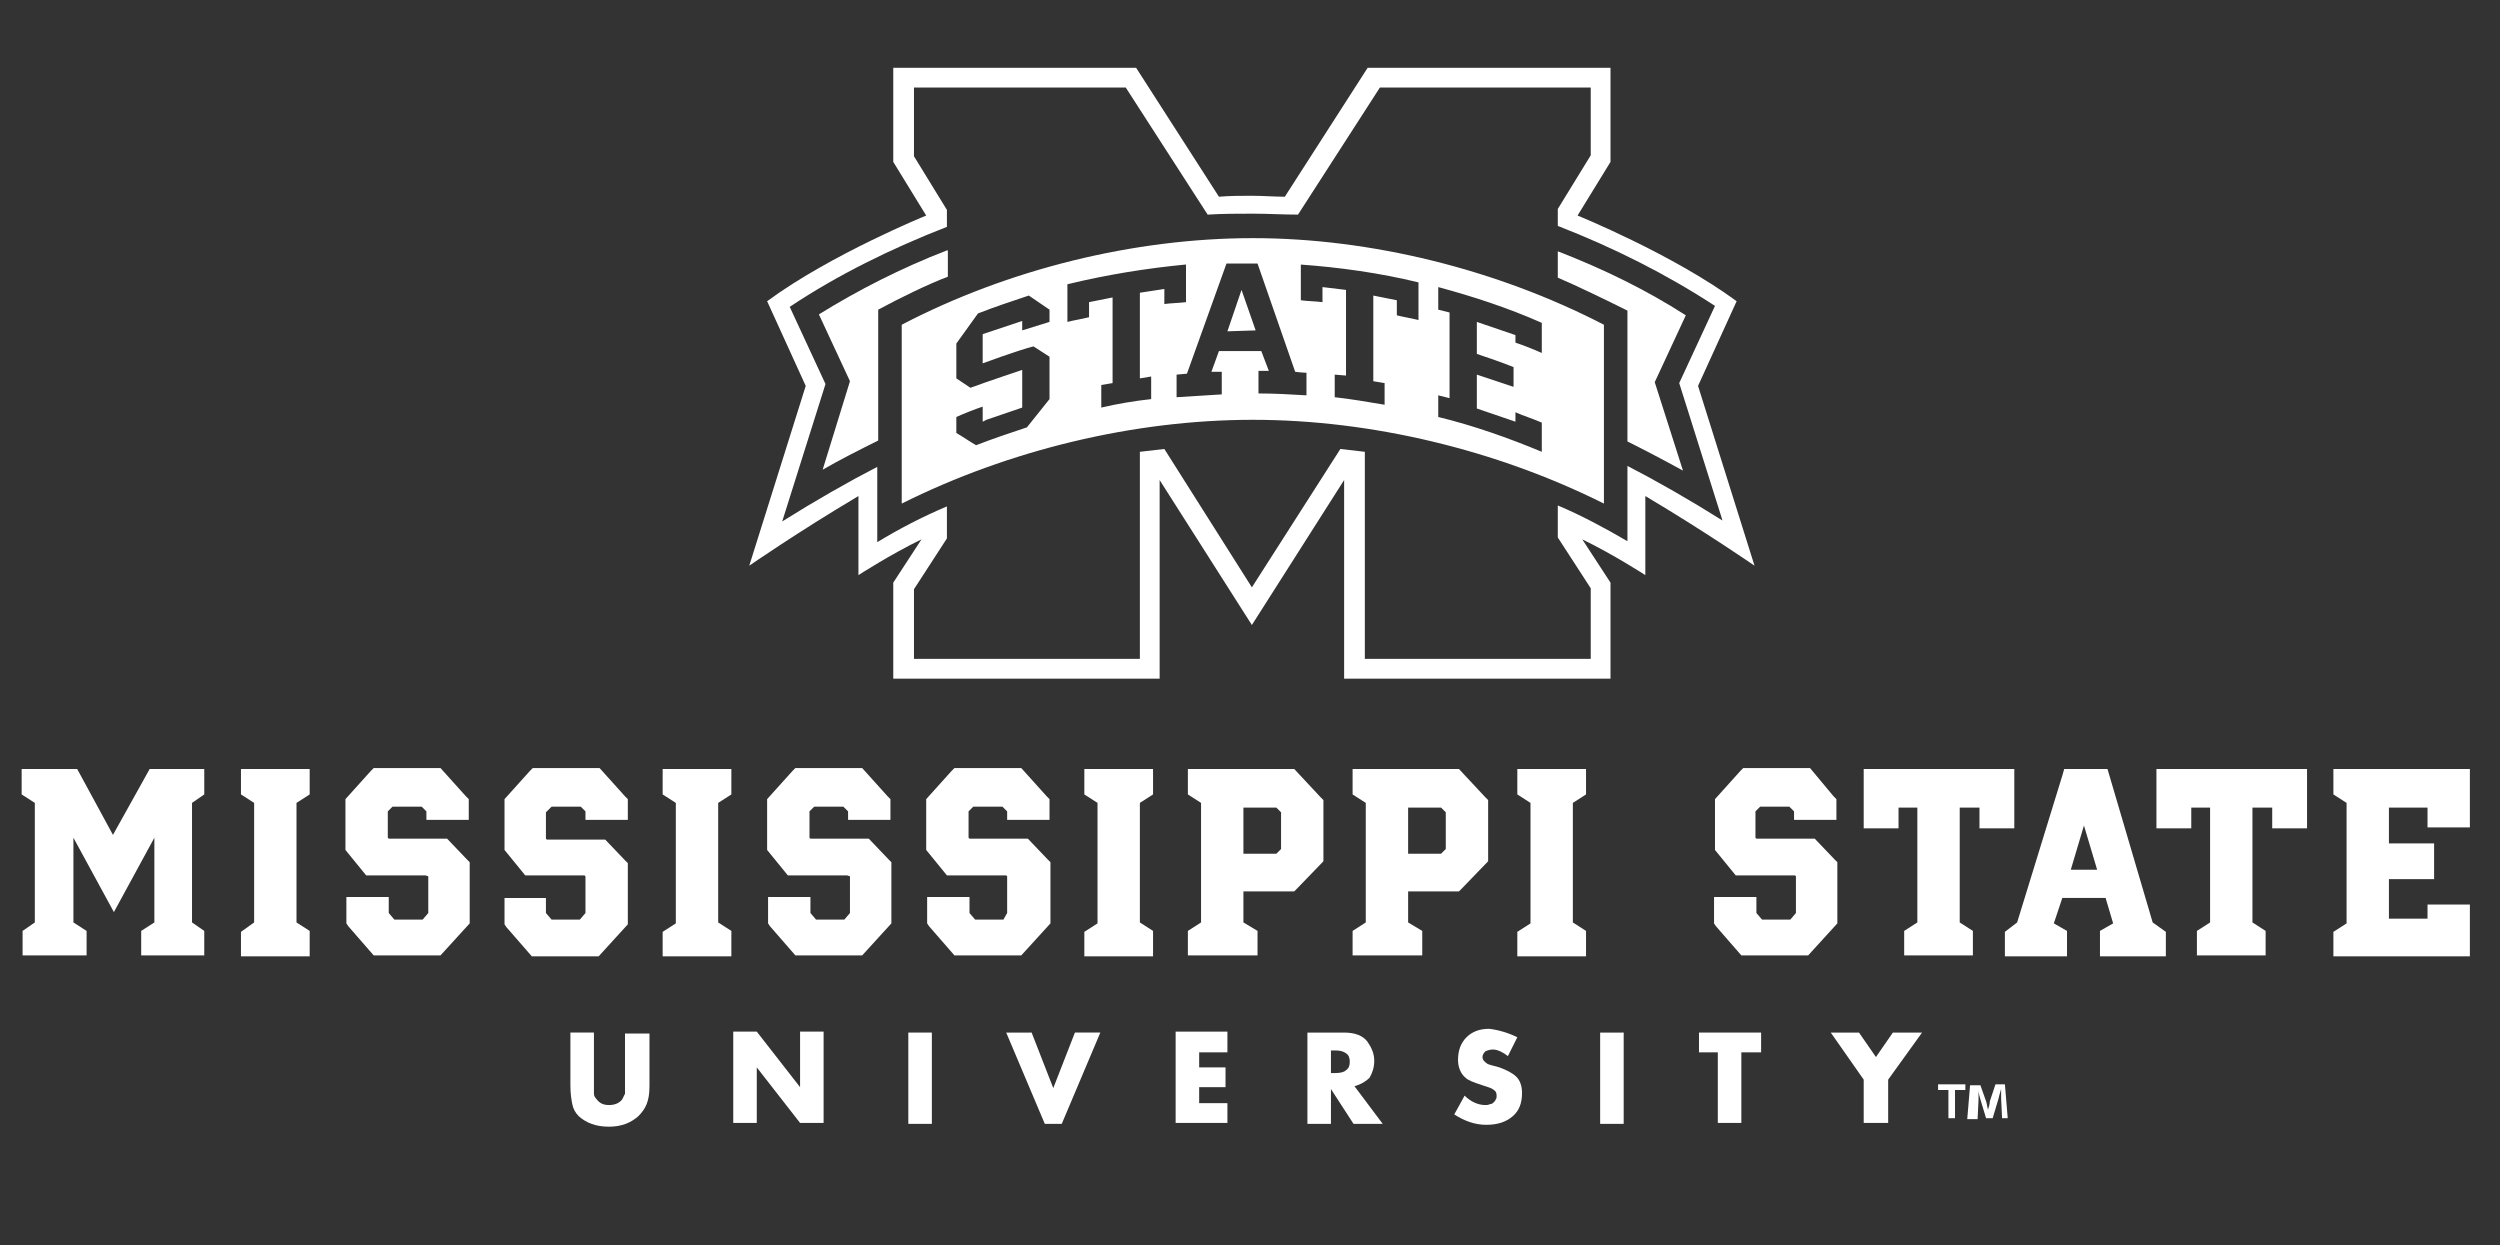 <?xml version="1.0" encoding="utf-8"?>
<!-- Generator: Adobe Illustrator 23.1.1, SVG Export Plug-In . SVG Version: 6.00 Build 0)  -->
<svg version="1.1" id="Layer_1" xmlns="http://www.w3.org/2000/svg" xmlns:xlink="http://www.w3.org/1999/xlink" x="0px" y="0px"
	 viewBox="0 0 265.6 132.3" style="enable-background:new 0 0 265.6 132.3;" xml:space="preserve">
<rect x="0" y="0" width="265.6" height="132.3" fill="#333333" stroke="none"/>
<style type="text/css">
	.st0{fill:#FFFFFF;}
</style>
<g>
	<g>
		<g>
			<path class="st0" d="M16.4,98v-9l-4.3,7.9L7.8,89v9l1.4,0.9v2.6H2.4v-2.6L3.7,98V85.3l-1.4-0.9v-2.7h5.9l3.8,7l3.9-7h5.8v2.7
				l-1.3,0.9V98l1.3,0.9v2.6H15v-2.6L16.4,98z"/>
			<path class="st0" d="M32.9,101.6h-7.3v-2.6L27,98V85.3l-1.4-0.9v-2.7h7.3v2.7l-1.4,0.9V98l1.4,0.9V101.6z"/>
			<path class="st0" d="M49.5,84.6l0.3,0.3v2.2h-4.5v-0.9l-0.5-0.5h-3.1l-0.5,0.5v2.8l0.1,0.1h6.2l2.1,2.2l0.3,0.3v6.5l-3.1,3.4
				h-7.1l-2.7-3.1l-0.2-0.3v-2.8h4.5V97l0.6,0.7h3l0.6-0.7v-3.9L45.2,93h-6.3l-2.2-2.7v-5.4l2.7-3l0.3-0.3h7.1L49.5,84.6z"/>
			<path class="st0" d="M66.4,84.6l0.3,0.3v2.2h-4.5v-0.9l-0.5-0.5h-3.1L58,86.3v2.8l0.1,0.1h6.2l2.1,2.2l0.3,0.3v6.5l-3.1,3.4h-7.1
				l-2.7-3.1l-0.2-0.3v-2.8H58V97l0.6,0.7h3l0.6-0.7v-3.9L62.1,93h-6.3l-2.2-2.7v-5.4l2.7-3l0.3-0.3h7.1L66.4,84.6z"/>
			<path class="st0" d="M77.7,101.6h-7.3v-2.6l1.4-0.9V85.3l-1.4-0.9v-2.7h7.3v2.7l-1.4,0.9V98l1.4,0.9V101.6z"/>
			<path class="st0" d="M94.3,84.6l0.3,0.3v2.2h-4.5v-0.9l-0.5-0.5h-3.1l-0.5,0.5v2.8l0.1,0.1h6.2l2.1,2.2l0.3,0.3v6.5l-3.1,3.4
				h-7.1l-2.7-3.1l-0.2-0.3v-2.8h4.5V97l0.6,0.7h3l0.6-0.7v-3.9L90,93h-6.3l-2.2-2.7v-5.4l2.7-3l0.3-0.3h7.1L94.3,84.6z"/>
			<path class="st0" d="M111.2,84.6l0.3,0.3v2.2H107v-0.9l-0.5-0.5h-3.1l-0.5,0.5v2.8l0.1,0.1h6.2l2.1,2.2l0.3,0.3v6.5l-3.1,3.4
				h-7.1l-2.7-3.1l-0.2-0.3v-2.8h4.5V97l0.6,0.7h3L107,97v-3.9l-0.1-0.1h-6.3l-2.2-2.7v-5.4l2.7-3l0.3-0.3h7.1L111.2,84.6z"/>
			<path class="st0" d="M122.5,101.6h-7.3v-2.6l1.4-0.9V85.3l-1.4-0.9v-2.7h7.3v2.7l-1.4,0.9V98l1.4,0.9V101.6z"/>
			<path class="st0" d="M140.3,84.7l0.3,0.3v6.5l-2.8,2.9l-0.3,0.3h-5.4V98l1.5,0.9v2.6h-7.4v-2.6l1.4-0.9V85.3l-1.4-0.9v-2.7h11.3
				L140.3,84.7z M136.1,86.3l-0.5-0.5h-3.5v4.9h3.5l0.5-0.5V86.3z"/>
			<path class="st0" d="M157.8,84.7l0.3,0.3v6.5l-2.8,2.9l-0.3,0.3h-5.4V98l1.5,0.9v2.6h-7.4v-2.6l1.4-0.9V85.3l-1.4-0.9v-2.7H155
				L157.8,84.7z M153.6,86.3l-0.5-0.5h-3.5v4.9h3.5l0.5-0.5V86.3z"/>
			<path class="st0" d="M168.5,101.6h-7.3v-2.6l1.4-0.9V85.3l-1.4-0.9v-2.7h7.3v2.7l-1.4,0.9V98l1.4,0.9V101.6z"/>
			<path class="st0" d="M194.8,84.6l0.3,0.3v2.2h-4.5v-0.9l-0.5-0.5H187l-0.5,0.5v2.8l0.1,0.1h6.2l2.1,2.2l0.3,0.3v6.5l-3.1,3.4
				h-7.1l-2.7-3.1l-0.2-0.3v-2.8h4.5V97l0.6,0.7h3l0.6-0.7v-3.9l-0.1-0.1h-6.3l-2.2-2.7v-5.4l2.7-3l0.3-0.3h7.1L194.8,84.6z"/>
			<path class="st0" d="M198,81.7h16V88h-3.7v-2.2h-2.1V98l1.4,0.9v2.6h-7.3v-2.6l1.4-0.9V85.8h-2V88H198V81.7z"/>
			<path class="st0" d="M230.1,99v2.6h-7v-2.7l1.4-0.8l-0.8-2.7h-4.6l-0.9,2.7l1.4,0.8v2.7H213V99l1.3-1l4.8-15.6l0.2-0.7h4.6
				l4.8,16.3L230.1,99z M222.8,92.4l-1.4-4.7l-1.4,4.7H222.8z"/>
			<path class="st0" d="M229.1,81.7h16V88h-3.7v-2.2h-2.1V98l1.4,0.9v2.6h-7.3v-2.6l1.4-0.9V85.8h-2V88h-3.7V81.7z"/>
			<path class="st0" d="M247.9,81.7h14.5v6.2h-4.5v-2.1h-4.1v3.8h4.8v3.8h-4.8v4.2h4.1v-1.5h4.5v5.5h-14.5v-2.6l1.4-0.9V85.3
				l-1.4-0.9V81.7z"/>
		</g>
		<g>
			<path class="st0" d="M63.1,109.7v5.2c0,0.3,0,0.6,0,0.8c0,0.2,0,0.4,0,0.5c0,0.2,0.1,0.4,0.3,0.6c0.3,0.4,0.7,0.6,1.3,0.6
				c0.6,0,1.1-0.2,1.4-0.6c0.1-0.2,0.2-0.4,0.3-0.6c0-0.1,0-0.3,0-0.5c0-0.2,0-0.4,0-0.7v-5.2H69v5.6c0,0.8-0.1,1.4-0.3,1.9
				c-0.2,0.5-0.5,0.9-0.9,1.3c-0.8,0.7-1.8,1.1-3.1,1.1c-1.4,0-2.4-0.4-3.2-1.1c-0.4-0.4-0.6-0.8-0.7-1.3c-0.1-0.5-0.2-1.1-0.2-2
				v-5.6H63.1z"/>
			<path class="st0" d="M77.9,119.3v-9.7h2.5l4.6,5.9v-5.9h2.5v9.7h-2.5l-4.6-5.9v5.9H77.9z"/>
			<path class="st0" d="M99,109.7v9.7h-2.5v-9.7H99z"/>
			<path class="st0" d="M109.6,109.7l2.3,5.9l2.3-5.9h2.7l-4.1,9.7H111l-4.1-9.7H109.6z"/>
			<path class="st0" d="M130.4,111.8h-3v1.6h2.8v2.1h-2.8v1.7h3v2.1h-5.5v-9.7h5.5V111.8z"/>
			<path class="st0" d="M143.9,115.4l3,4h-3.1l-2.4-3.7v3.7h-2.5v-9.7h3.9c1.1,0,2,0.3,2.5,1c0.4,0.6,0.7,1.2,0.7,2
				c0,0.7-0.2,1.3-0.5,1.8C145.1,114.9,144.6,115.2,143.9,115.4z M141.4,114h0.5c0.5,0,0.9-0.1,1.1-0.3c0.3-0.2,0.4-0.5,0.4-0.9
				c0-0.4-0.1-0.7-0.4-0.9c-0.3-0.2-0.6-0.3-1.1-0.3h-0.5V114z"/>
			<path class="st0" d="M161.2,110.2l-1,2c-0.5-0.4-1.1-0.7-1.6-0.7c-0.3,0-0.6,0.1-0.8,0.2c-0.2,0.2-0.3,0.4-0.3,0.6
				c0,0.3,0.2,0.5,0.5,0.7c0.1,0.1,0.6,0.2,1.3,0.4c0.8,0.3,1.4,0.6,1.8,1c0.4,0.4,0.6,1,0.6,1.7c0,1.1-0.3,1.9-1,2.5
				c-0.7,0.6-1.6,0.9-2.8,0.9c-1.2,0-2.3-0.4-3.4-1.1l1.1-2c0.7,0.7,1.5,1,2.2,1c0.2,0,0.3,0,0.5-0.1c0.2,0,0.3-0.1,0.4-0.2
				c0.1-0.1,0.2-0.2,0.2-0.3c0.1-0.1,0.1-0.2,0.1-0.4c0-0.3-0.1-0.5-0.3-0.6c-0.2-0.2-0.6-0.3-1.2-0.5c-0.9-0.3-1.5-0.5-1.8-0.8
				c-0.5-0.4-0.8-1.1-0.8-1.9c0-1,0.3-1.8,0.9-2.4c0.6-0.6,1.4-0.9,2.4-0.9C159.1,109.4,160.2,109.7,161.2,110.2z"/>
			<path class="st0" d="M172.5,109.7v9.7H170v-9.7H172.5z"/>
			<path class="st0" d="M185,111.8v7.5h-2.5v-7.5h-2v-2.1h6.6v2.1H185z"/>
			<path class="st0" d="M198,114.7l-3.5-5h3l1.8,2.6l1.8-2.6h3.1l-3.6,5v4.6H198V114.7z"/>
		</g>
		<g>
			<path class="st0" d="M208.8,115.2v0.6h-1.1v3h-0.7v-3h-1.1v-0.6H208.8z M212.7,118.8l-0.1-2.1c0-0.3,0-0.6,0-1h0
				c-0.1,0.3-0.2,0.7-0.3,1.1l-0.6,2h-0.7l-0.6-2c-0.1-0.3-0.2-0.7-0.2-1h0c0,0.3,0,0.7,0,1l-0.1,2.1H209l0.3-3.6h1.1l0.6,1.7
				c0.1,0.3,0.1,0.5,0.2,0.9h0c0.1-0.3,0.2-0.6,0.2-0.9l0.6-1.8h1l0.3,3.6H212.7z"/>
		</g>
	</g>
</g>
<g>
	<path class="st0" d="M95.8,34.5v19c11.4-5.7,24.7-8.9,37.3-8.9s25.9,3.2,37.3,8.9v-19c-11.4-5.9-24.8-9.2-37.3-9.2
		C120.5,25.3,107.1,28.6,95.8,34.5z M111.5,34.2c-1,0.3-1.9,0.6-2.9,0.9v-1l-4.2,1.4v3.1c0,0,3.8-1.4,5.4-1.8l1.7,1.1v4.5l-2.4,3
		c-1.8,0.6-3.6,1.2-5.4,1.9c-0.7-0.4-1.4-0.9-2.1-1.3v-1.7c0.9-0.4,1.9-0.8,2.8-1.1v1.6l0.4-0.2c1.2-0.4,3.8-1.3,3.8-1.3v-4
		c0,0-3.9,1.3-5.5,1.9l-1.5-1v-3.7l2.3-3.2c1.8-0.7,3.6-1.3,5.4-1.9c0.7,0.5,1.5,1,2.2,1.5V34.2z M121.1,31.1v9.1
		c0,0,1.2-0.2,1.2-0.2v2.4c-1.8,0.2-3.6,0.5-5.3,0.9v-2.4l1.2-0.2c0,0,0-9.1,0-9.1l-2.5,0.5v1.6c-0.8,0.2-1.5,0.3-2.3,0.5v-4
		c4.1-1,8.4-1.7,12.6-2.1v4c-0.8,0.1-1.6,0.1-2.3,0.2v-1.6L121.1,31.1z M152.8,42l1.2,0.3c0,0,0-9.1,0-9.1c0,0-1.2-0.3-1.2-0.3v-2.4
		c3.7,1,7.4,2.2,11,3.8v3.2c-0.9-0.4-1.9-0.8-2.8-1.1v-0.8c0,0-4.1-1.4-4.1-1.4v3.4c0,0,2.7,0.9,3.9,1.4v2.1
		c-1.2-0.4-3.9-1.3-3.9-1.3v3.6l4.1,1.4v-1c0.9,0.4,1.9,0.7,2.8,1.1V48c-3.6-1.5-7.3-2.8-11-3.7V42z M138.1,28.1
		c4.2,0.3,8.5,0.9,12.6,1.9v4c-0.8-0.2-1.5-0.3-2.3-0.5v-1.6l-2.5-0.5v9.1c0,0,1.2,0.2,1.2,0.2V43c-1.8-0.3-3.5-0.6-5.3-0.8v-2.4
		l1.2,0.1c0,0,0-9.1,0-9.1l-2.5-0.3v1.6c-0.8-0.1-1.6-0.1-2.3-0.2V28.1z M137.6,39.5c0,0,0.8,0.1,1.2,0.1V42
		c-1.7-0.1-3.4-0.2-5.1-0.2v-2.4l1.1,0c0,0-0.8-2.1-0.8-2.1l-4.5,0l-0.8,2.2c0,0,1.1,0,1.1,0v2.4c-1.6,0.1-3.2,0.2-4.8,0.3v-2.4
		l1.1-0.1c0,0,4.2-11.7,4.2-11.7c1.1,0,2.2,0,3.3,0L137.6,39.5z"/>
	<path class="st0" d="M180.4,41l4.1-9c-6.8-5-16.9-9.1-16.9-9.1l3.5-5.7v-10h-25.8l-8.8,13.7c-1.1,0-2.3-0.1-3.5-0.1
		c-1.2,0-2.3,0-3.5,0.1l-8.8-13.7H94.9v10l3.5,5.7c0,0-10.1,4.1-16.9,9.1l4.1,9l-6,19.1c0,0,5.2-3.6,11.6-7.4v8.4
		c0,0,3.4-2.2,6.7-3.8l-3,4.6v10.2h28.3V51l9.8,15.4l9.8-15.4v21.1h28.3V61.9l-3-4.6c3.3,1.6,6.7,3.8,6.7,3.8v-8.4
		c6.4,3.8,11.6,7.4,11.6,7.4L180.4,41z M172.9,49.5l0,8c-2.4-1.4-4.8-2.7-7.4-3.8v3.4l3.5,5.4V70h-24V48c-0.9-0.1-1.7-0.2-2.6-0.3
		L133,62.4l-9.3-14.7c-0.9,0.1-1.8,0.2-2.6,0.3v22h-24v-7.4l3.5-5.4v-3.4c-2.6,1.1-5.1,2.4-7.4,3.8v-8c-3.1,1.6-6.6,3.6-10.1,5.8
		l4.6-14.6l-3.8-8.2c5.1-3.4,10.8-6.2,16.7-8.5v-1.8l-3.5-5.7V9.3h22.5l8.7,13.5c1.6-0.1,3.2-0.1,4.8-0.1c1.6,0,3.2,0.1,4.8,0.1
		l8.7-13.5H169v7.2l-3.5,5.7V24c5.9,2.3,11.5,5.1,16.7,8.5l-3.8,8.2l4.6,14.6C179.5,53.1,176,51.1,172.9,49.5z"/>
	<path class="st0" d="M100.6,26.6c-4.9,1.9-9.4,4.2-13.6,6.8l3.3,7.1l-2.9,9.4c1.9-1.1,3.9-2.1,5.9-3.1V32.9
		c2.2-1.2,5.5-2.8,7.4-3.5V26.6z"/>
	<polygon class="st0" points="130.4,35.2 133.4,35.1 131.9,30.8 	"/>
	<path class="st0" d="M175.8,40.6l3.3-7.1c-4.2-2.7-8.7-4.9-13.6-6.8v2.8c1.9,0.8,5.2,2.4,7.4,3.5v13.9c2,1,3.9,2,5.9,3.1
		L175.8,40.6z"/>
</g>
</svg>
